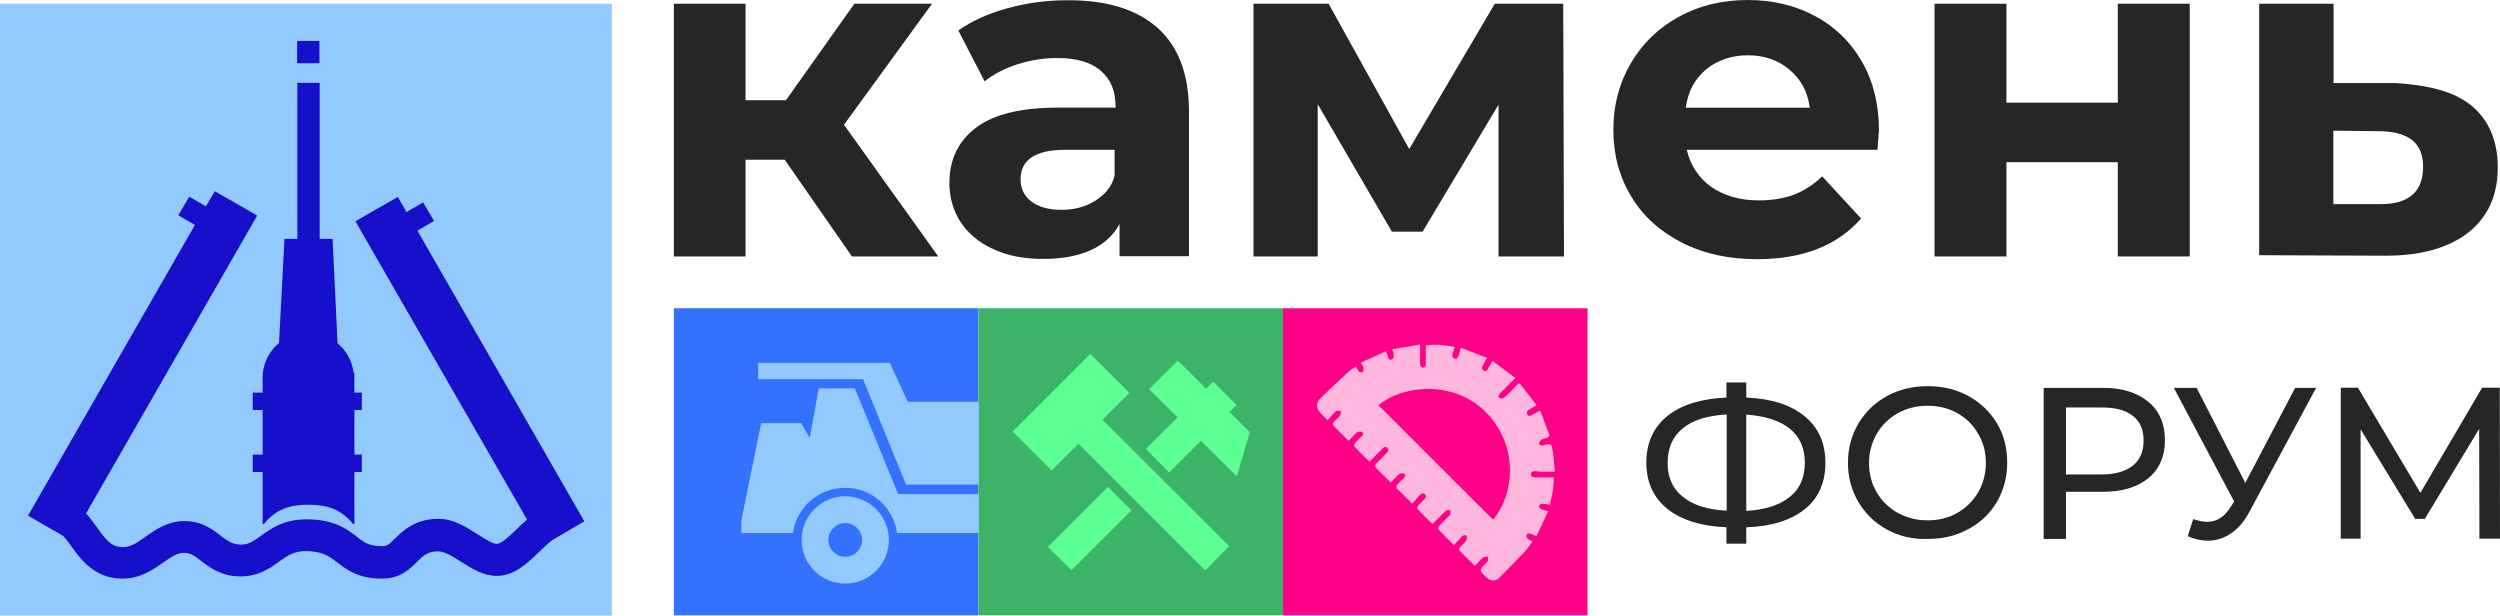 <?xml version="1.0" encoding="UTF-8"?> <svg xmlns="http://www.w3.org/2000/svg" xmlns:xlink="http://www.w3.org/1999/xlink" version="1.1" id="Layer_1" x="0px" y="0px" viewBox="0 0 1008 248.2" style="enable-background:new 0 0 1008 248.2;" xml:space="preserve"> <style type="text/css"> .st0{fill:#3372FF;} .st1{fill:#3CB366;} .st2{fill:#FF0086;} .st3{fill:#FFB6DC;} .st4{fill:#272626;} .st5{fill-rule:evenodd;clip-rule:evenodd;fill:#5CFF92;} .st6{fill:#92C9FF;} .st7{fill:#180FCA;} .st8{fill-rule:evenodd;clip-rule:evenodd;fill:#92C9FF;} </style> <rect x="271.7" y="124.3" class="st0" width="122.8" height="123.8"></rect> <rect x="394.5" y="124.3" class="st1" width="122.8" height="123.8"></rect> <rect x="517.3" y="124.3" class="st2" width="122.8" height="123.8"></rect> <path class="st3" d="M586.5,139.9c-0.2,0.9-0.4,1.6-0.7,2.4c-0.3,0.9-0.5,2,0.7,2.3c1.2,0.4,1.4-0.7,1.7-1.5 c0.3-0.8,0.5-1.7,0.8-2.9c3.6,1.4,7,2.7,10.6,4.1c-0.7,1.2-1.1,2-1.6,2.8c-0.5,0.8-0.8,1.7,0.2,2.3c1,0.6,1.5-0.2,1.9-1 c0.5-0.9,1-1.7,1.7-2.9c3.1,2.3,6,4.5,9.2,6.9c-1.6,1.6-2.9,2.9-4.3,4.3c-0.6,0.6-1.2,1.3-1.9,1.9c-0.6,0.6-0.9,1.4-0.2,1.9 c0.4,0.3,1.5,0.2,1.9-0.2c1.6-1.4,3.1-3,4.7-4.6c1.4-1.4,1.4-1.4,2.6,0.2c1.9,2.5,3.8,4.9,5.8,7.5c-1.2,0.7-2.1,1.2-3,1.7 c-0.9,0.5-1.2,1.1-0.8,2c0.5,0.9,1.2,0.6,1.9,0.2c1-0.5,1.9-1.1,3.3-1.8c1.3,3.4,2.5,6.6,3.7,9.9c0.1,0.3-0.4,0.9-0.8,1.1 c-0.7,0.3-1.6,0.3-2.2,0.7c-0.5,0.3-1.2,1.1-1.1,1.5c0.1,0.9,0.8,1.1,1.8,0.8c3.1-0.8,3.2-0.6,3.7,2.5c0.4,2.6,0.5,5.2,0.8,8.2 c-2,0-3.7,0-5.5,0c-0.6,0-1.3-0.1-1.9-0.2c-1.1-0.1-2.2,0-2.2,1.2c0,1.2,1.1,1.3,2.2,1.3c2.3,0,4.6,0,7,0c0.1,3.8-0.7,7.3-1.6,11 c-1.1-0.2-2.2-0.4-3.2-0.4c-0.4,0-1.1,0.5-1.2,0.9c0,0.4,0.4,1,0.8,1.2c0.8,0.4,1.7,0.6,2.9,1c-1.6,3.5-3.2,6.8-4.7,10 c-1.1-0.5-2-0.9-2.8-1.1c-0.4-0.1-1.2,0.2-1.2,0.5c-0.1,0.5,0.1,1.2,0.4,1.5c0.4,0.5,1.1,0.7,2,1.2c-1,1.3-1.8,2.7-2.8,3.8 c-3.4,3.6-6.9,7.1-10.4,10.7c-1.6,1.7-3.6,1.6-5.3,0.1c-3.1-3-3.1-3-0.1-6c0.2-0.2,0.5-0.4,0.6-0.6c0.1-0.6,0.1-1.2,0.1-1.8 c-0.7,0.1-1.5-0.1-1.9,0.2c-1.2,1-2.2,2.2-3.4,3.5c-2.2-2.2-4.3-4.2-6.3-6.3c-0.2-0.2,0-0.9,0.2-1.2c0.8-0.9,1.8-1.6,2.4-2.5 c0.4-0.6,0.6-1.7,0.3-2.1c-0.6-0.7-1.4-0.2-2,0.4c-1,1.1-2,2.1-3.1,3.3c-2.3-2.2-4.3-4.3-6.3-6.4c-0.2-0.2,0.1-1,0.3-1.3 c1.3-1.4,2.6-2.6,3.9-3.9c0.2-0.2,0.6-0.5,0.7-0.7c0.1-0.6,0-1.2,0-1.8c-0.6,0.1-1.4-0.1-1.7,0.2c-1.5,1.3-2.9,2.8-4.4,4.3 c-0.3,0.3-0.7,0.6-1.1,1.1c-2.1-2-4.1-4-6-6c-0.2-0.2-0.1-1,0.1-1.3c0.7-0.9,1.6-1.6,2.4-2.5c0.5-0.6,1.4-1.2,0.5-2.1 c-0.8-0.8-1.6-0.4-2.2,0.3c-1,1.1-1.9,2.2-3,3.4c-2.3-2.3-4.3-4.3-6.3-6.3c-0.2-0.2,0-1,0.2-1.3c0.8-1,1.8-1.8,2.7-2.7 c0.6-0.6,1-1.3,0.1-1.8c-0.5-0.3-1.5-0.2-1.9,0.1c-1.2,1-2.2,2.2-3.4,3.5c-1.7-1.7-3.2-3.2-4.8-4.7c-2.1-2.1-2.1-2.1,0-4.1 c1.1-1.1,2.1-2.1,3.2-3.2c0.6-0.6,0.8-1.3,0.2-2c-0.7-0.8-1.4-0.3-2,0.3c-1.7,1.7-3.4,3.4-5.2,5.3c-2.1-2.1-4.2-4.1-6.1-6.2 c-0.2-0.2,0-1,0.2-1.3c0.8-1,1.8-1.8,2.7-2.7c0.6-0.6,1-1.3,0.1-1.8c-0.5-0.3-1.5-0.2-1.9,0.1c-1.2,1-2.2,2.2-3.4,3.5 c-1.7-1.7-3.2-3.2-4.8-4.8c-2.1-2.1-2.1-2.1,0-4.1c0.5-0.5,1.1-0.9,1.4-1.5c0.3-0.5,0.2-1.2,0.2-1.7c-0.7,0-1.5-0.2-1.9,0.1 c-1.2,1-2.2,2.3-3.4,3.6c-1.4-1.4-2.6-2.4-3.5-3.7c-1.2-1.5-1-3.5,0.4-4.9c3.7-3.6,7.5-7.2,11.3-10.7c0.9-0.9,2-1.5,3.2-2.3 c0.3,0.5,0.7,1,0.9,1.5c0.4,0.9,1.3,1.1,1.9,0.6c0.3-0.2,0.3-1.2,0.2-1.9c-0.1-0.5-0.5-1-1-1.8c3.4-1.5,6.7-3,10.2-4.6 c0.3,1,0.5,1.6,0.7,2.3c0.2,1,0.9,1.3,1.7,1c0.4-0.2,0.7-1.1,0.7-1.6c0-0.7-0.3-1.4-0.6-2.5c3.7-0.6,7.3-1.2,11.2-1.9 c0,2.7,0,5.1,0,7.4c0,0.9,0,1.8,1.1,1.9c1.2,0,1.2-1,1.2-1.9c0-2.3,0-4.6,0-7C579,138.6,582.7,139.2,586.5,139.9 M602,209.5 c8.6-10.1,10.4-29.3-2.4-42.8c-12.8-13.5-33.8-11.7-43.8-3.3C571.2,178.7,586.5,194.1,602,209.5"></path> <g> <polygon class="st4" points="316.4,64.4 300.6,64.4 300.6,103.4 271.7,103.4 271.7,1.5 300.6,1.5 300.6,40.4 316.9,40.4 344.5,1.5 375.8,1.5 340.3,50.3 378.3,103.4 343.5,103.4 "></polygon> <path class="st4" d="M466.7,11.2c8.4,7.5,12.7,18.7,12.7,33.8v58.3h-28V90.3c-5,9.4-15.7,14.1-30.8,14.1c-7.8,0-14.5-1.3-20.2-4 c-5.7-2.6-10.1-6.3-13.1-10.9c-3-4.6-4.5-9.9-4.5-15.8c0-9.4,3.6-16.8,10.7-22.2c7.1-5.4,18.1-8.1,32.9-8.1h23.4 c0-7-2-11.4-5.9-14.8c-3.9-3.5-9.8-5.2-17.6-5.2c-5.4,0-10.7,0.8-16,2.5c-5.2,1.7-9.7,4-13.3,6.9l-10.6-20.5 c5.5-3.9,12.2-6.9,19.9-9c7.7-2.1,15.7-3.2,23.9-3.2C446.1,0,458.2,3.7,466.7,11.2 M441.3,81.1c3.9-2.3,7.1-5.8,8.1-10.3V60.4 h-19.8c-12.1,0-18.1,4-18.1,11.9c0,3.8,1.5,6.8,4.4,9c3,2.2,6.9,3.3,12.1,3.3C433,84.6,437.4,83.5,441.3,81.1"></path> <polygon class="st4" points="604.2,103.4 604.2,42.2 573.6,93.4 561.2,93.4 531.3,42 531.3,103.4 505.4,103.4 505.4,1.5 535.7,1.5 568.2,60.1 602.7,1.5 630.3,1.5 630.6,103.4 "></polygon> <path class="st4" d="M757,60.4h-76.9c1.4,6,4.7,11.3,9.8,14.9c5.2,3.6,11.6,5.5,19.3,5.5c5.3,0,10-0.8,14.1-2.3 c4.1-1.6,7.9-4,11.4-7.4l15.7,17c-9.6,10.9-23.5,16.4-41.9,16.4c-11.5,0-21.6-2.2-30.4-6.7c-8.8-4.5-15.6-10.6-20.4-18.6 c-4.8-7.9-7.2-16.9-7.2-26.9c0-9.9,2.4-18.9,7.1-26.9c4.7-8,11.2-14.2,19.4-18.7c8.2-4.5,17.5-6.7,27.7-6.7c9.9,0,18.9,2.1,27,6.4 c8.1,4.3,14.4,10.4,19,18.4c4.6,8,6.9,17.2,6.9,27.8c0,0.4-0.2,2.9-0.6,7.9 M688,27.9c-4.5,3.8-7.3,8.5-8.3,15.5h50 c-1-7-3.8-11.6-8.3-15.4c-4.5-3.8-10.1-5.7-16.6-5.7C698.2,22.3,692.6,24.2,688,27.9"></path> <polygon class="st4" points="780,1.5 809,1.5 809,41.4 853.9,41.4 853.9,1.5 882.9,1.5 882.9,103.4 853.9,103.4 853.9,65.4 809,65.4 809,103.4 780,103.4 "></polygon> <path class="st4" d="M996.5,42.6c7,5.8,10.6,14.2,10.6,24.9c0,11.2-3.9,19.9-11.8,26.2c-7.9,6.2-19.1,9.4-33.3,9.4l-51.1-0.2V1.5 h30v32h25.3C979.3,34.4,989.4,36.8,996.5,42.6 M972.5,78.7c3-2.5,4.5-6.3,4.5-11.4c0-4.9-1.5-8.5-4.4-10.8c-3-2.3-7.1-3.5-12.9-3.6 l-18.9-0.2v29.6h18.6C965.1,82.4,969.5,81.2,972.5,78.7"></path> <path class="st4" d="M727.7,205.3c-5.6,4.5-13.6,7-23.6,7.3v6.6h-8v-6.6c-10-0.4-18.2-2.9-23.8-7.4c-5.6-4.5-8.5-10.8-8.5-18.7 c0-8,2.9-14.2,8.5-18.8c5.6-4.5,13.8-7,23.8-7.4v-6.1h8v6.1c10,0.4,17.9,2.9,23.5,7.5c5.6,4.6,8.4,10.8,8.4,18.7 C736,194.5,733.3,200.8,727.7,205.3 M678.5,200.3c4.1,3.3,9.7,5.2,17.7,5.6v-38.8c-8,0.5-13.7,2.3-17.7,5.6 c-4.1,3.3-6.1,7.9-6.1,13.8C672.3,192.4,674.4,197,678.5,200.3 M721.7,200.3c4.1-3.3,6-7.9,6-13.8c0-5.8-2-10.4-6.1-13.7 c-4.1-3.3-10.5-5.2-17.5-5.6v38.8C712.1,205.5,717.6,203.6,721.7,200.3"></path> <path class="st4" d="M760.8,213.5c-4.9-2.7-8.7-6.4-11.5-11.1c-2.8-4.7-4.2-10-4.2-15.8c0-5.8,1.4-11.1,4.2-15.8 c2.8-4.7,6.6-8.4,11.5-11.1c4.9-2.7,10.4-4,16.5-4c6,0,11.5,1.3,16.4,4c4.9,2.7,8.7,6.4,11.5,11c2.8,4.7,4.1,10,4.1,15.8 c0,5.9-1.4,11.1-4.1,15.8c-2.8,4.7-6.6,8.4-11.5,11c-4.9,2.7-10.4,4-16.4,4C771.2,217.5,765.7,216.2,760.8,213.5 M789.2,206.8 c3.5-2,6.3-4.8,8.4-8.3c2-3.5,3.1-7.5,3.1-11.8c0-4.4-1-8.3-3.1-11.8c-2-3.5-4.8-6.3-8.4-8.3c-3.5-2-7.5-3-12-3c-4.4,0-8.4,1-12,3 c-3.6,2-6.4,4.8-8.5,8.3c-2,3.5-3.1,7.5-3.1,11.8c0,4.4,1,8.3,3.1,11.8c2,3.5,4.9,6.3,8.5,8.3c3.6,2,7.6,3,12,3 C781.7,209.8,785.7,208.8,789.2,206.8"></path> <path class="st4" d="M866.2,162c4.5,3.7,6.7,8.9,6.7,15.5c0,6.5-2.2,11.6-6.7,15.3c-4.5,3.7-10.6,5.5-18.5,5.5H833v19h-9v-60.9 h23.7C855.5,156.3,861.7,158.3,866.2,162 M860,187.7c2.9-2.3,4.3-5.7,4.3-10.1s-1.4-7.6-4.3-9.9c-2.9-2.3-7-3.4-12.5-3.4H833v27 h14.5C852.9,191.3,857.1,190,860,187.7"></path> <path class="st4" d="M933.9,156.3l-26.8,49.8c-2.1,4-4.6,7-7.5,8.9c-2.9,2-6,3-9.4,3c-2.6,0-5.4-0.6-8.1-1.8l2.2-6.9 c2.1,0.7,4,1.1,5.7,1.1c3.8,0,6.9-2,9.4-6l1.4-2.2l-24.3-45.8h9.2l19.6,38.3l20.1-38.3H933.9z"></path> <polygon class="st4" points="999.7,217.2 999.6,172.9 977.7,209.2 973.8,209.2 951.8,173.1 951.8,217.2 943.8,217.2 943.8,156.3 950.7,156.3 975.9,198.7 1000.8,156.3 1007.9,156.3 1008,217.2 "></polygon> </g> <g> <polygon class="st5" points="455.4,158.4 439.6,142.7 408.3,174 424,189.7 434.8,178.9 485.9,230 495.6,220.2 444.5,169.2 "></polygon> <polygon class="st5" points="422.5,220.5 432,229.9 456.2,205.8 446.7,196.3 "></polygon> <polygon class="st5" points="495.8,166.2 498.6,163.3 489.2,153.9 486.3,156.7 474.9,145.4 463.3,156.9 474.8,168.3 462,181 471.4,190.5 484.2,177.7 498.7,192.1 503.9,174.3 "></polygon> </g> <rect y="1.5" class="st6" width="246.7" height="246.7"></rect> <g> <rect x="119.8" y="16.5" class="st7" width="9" height="9"></rect> <path class="st7" d="M105.9,154.7v3.6h-4v7h4v18h-4v7h4v21h0.5c4.8-6,10.5-7.8,18-7.8c7.5,0,13.1,1.8,18,7.8h0.5v-21h3v-7h-3v-18h3 v-7h-3v-8h-0.3c-0.6-4.8-3-9-6.5-11.9l-2-42.1h-5.2V33.4h-9v62.9h-5.2l-2.2,42c-3.5,2.9-5.9,7.1-6.5,11.9h0v0.1 c-0.1,0.7-0.1,1.4-0.1,2.2S105.8,154,105.9,154.7z"></path> <path class="st7" d="M235.6,210.2L168.3,93l6.7-3.9l-4.4-7.5l-6.7,3.9l-3.5-6.1l-17.1,9.8l69.2,120.3c-1.5,1.3-2.9,2.6-4.2,3.9 c-2.9,2.8-6.2,5.9-8,5.9c-1.7,0-4.9-2.1-7.6-3.8c-4.6-2.9-9.8-6.3-15.8-6.3h-0.1c-9.5,0-14.3,4.8-17.5,7.9 c-2.5,2.5-3.3,3.1-5.2,3.1h-0.1c-5.1,0-7-1.3-10.1-3.8c-4-3.1-9-6.8-19.6-7c-9.7-0.2-15,3.7-19,6.6c-3.2,2.3-5,3.5-8,3.6 c-3.4,0-5.5-1.4-8.3-3.6c-3.2-2.5-7.6-5.9-14.6-5.9c-0.1,0-0.1,0-0.2,0c-6.7,0.1-11.6,3.5-15.5,6.3c-3.7,2.6-6,4.2-9.1,4.2 c-4.7,0-6.9-2.9-10.6-8.1c-1.3-1.8-2.7-3.7-4.3-5.5l69-120.1l-17.1-9.8L83,83.2l-6.7-3.9l-4.4,7.5l6.7,3.9L11.3,207.9l14.2,8.2 c0.9,1,1.9,2.2,3,3.8c3.8,5.3,9.4,13.4,20.9,13.4c7.2,0,12.3-3.6,16.4-6.5c3.5-2.4,5.7-3.9,8.3-3.9c2.7,0,4,1,6.9,3.2 c3.4,2.6,8.1,6.3,15.9,6.3c0.1,0,0.3,0,0.4,0c7.2-0.1,11.7-3.4,15.3-6c3.5-2.5,6-4.3,11.2-4.2c6.4,0.2,8.8,2,12.2,4.6 c3.8,2.9,8.5,6.5,17.9,6.5h0.2c7.2,0,11.2-3.9,14.1-6.8c2.6-2.6,4.2-4.2,8.6-4.2h0c2.4,0,5.8,2.1,9.1,4.2c4.4,2.8,9,5.7,14.4,5.7 c6.9,0,12-4.8,16.8-9.4c1.9-1.8,3.7-3.6,5.7-5.1L235.6,210.2z"></path> </g> <g> <path class="st8" d="M298.9,209.9l8-39.3H323l3.5,6l3.6-20h14.6l17.4,42.6h32.5v15.7h-32.9c-1.5-10.4-10.2-18.2-21-18.2 c-10.8,0-19.6,8-21,18.2h-20.8V209.9z"></path> <path class="st8" d="M340.8,224.5c3.7,0,6.8-3.1,6.8-6.8c0-3.7-3.1-6.8-6.8-6.8c-3.7,0-6.8,3.1-6.8,6.8 C334,221.5,337.1,224.5,340.8,224.5z M340.8,235.3c9.7,0,17.6-7.9,17.6-17.6s-7.9-17.6-17.6-17.6c-9.7,0-17.6,7.9-17.6,17.6 S331.1,235.3,340.8,235.3z"></path> <polygon class="st8" points="358.8,146.3 305.7,146.3 305.7,152.9 348,152.9 365.3,195.4 394.6,195.4 394.6,162 366,162 "></polygon> </g> </svg> 